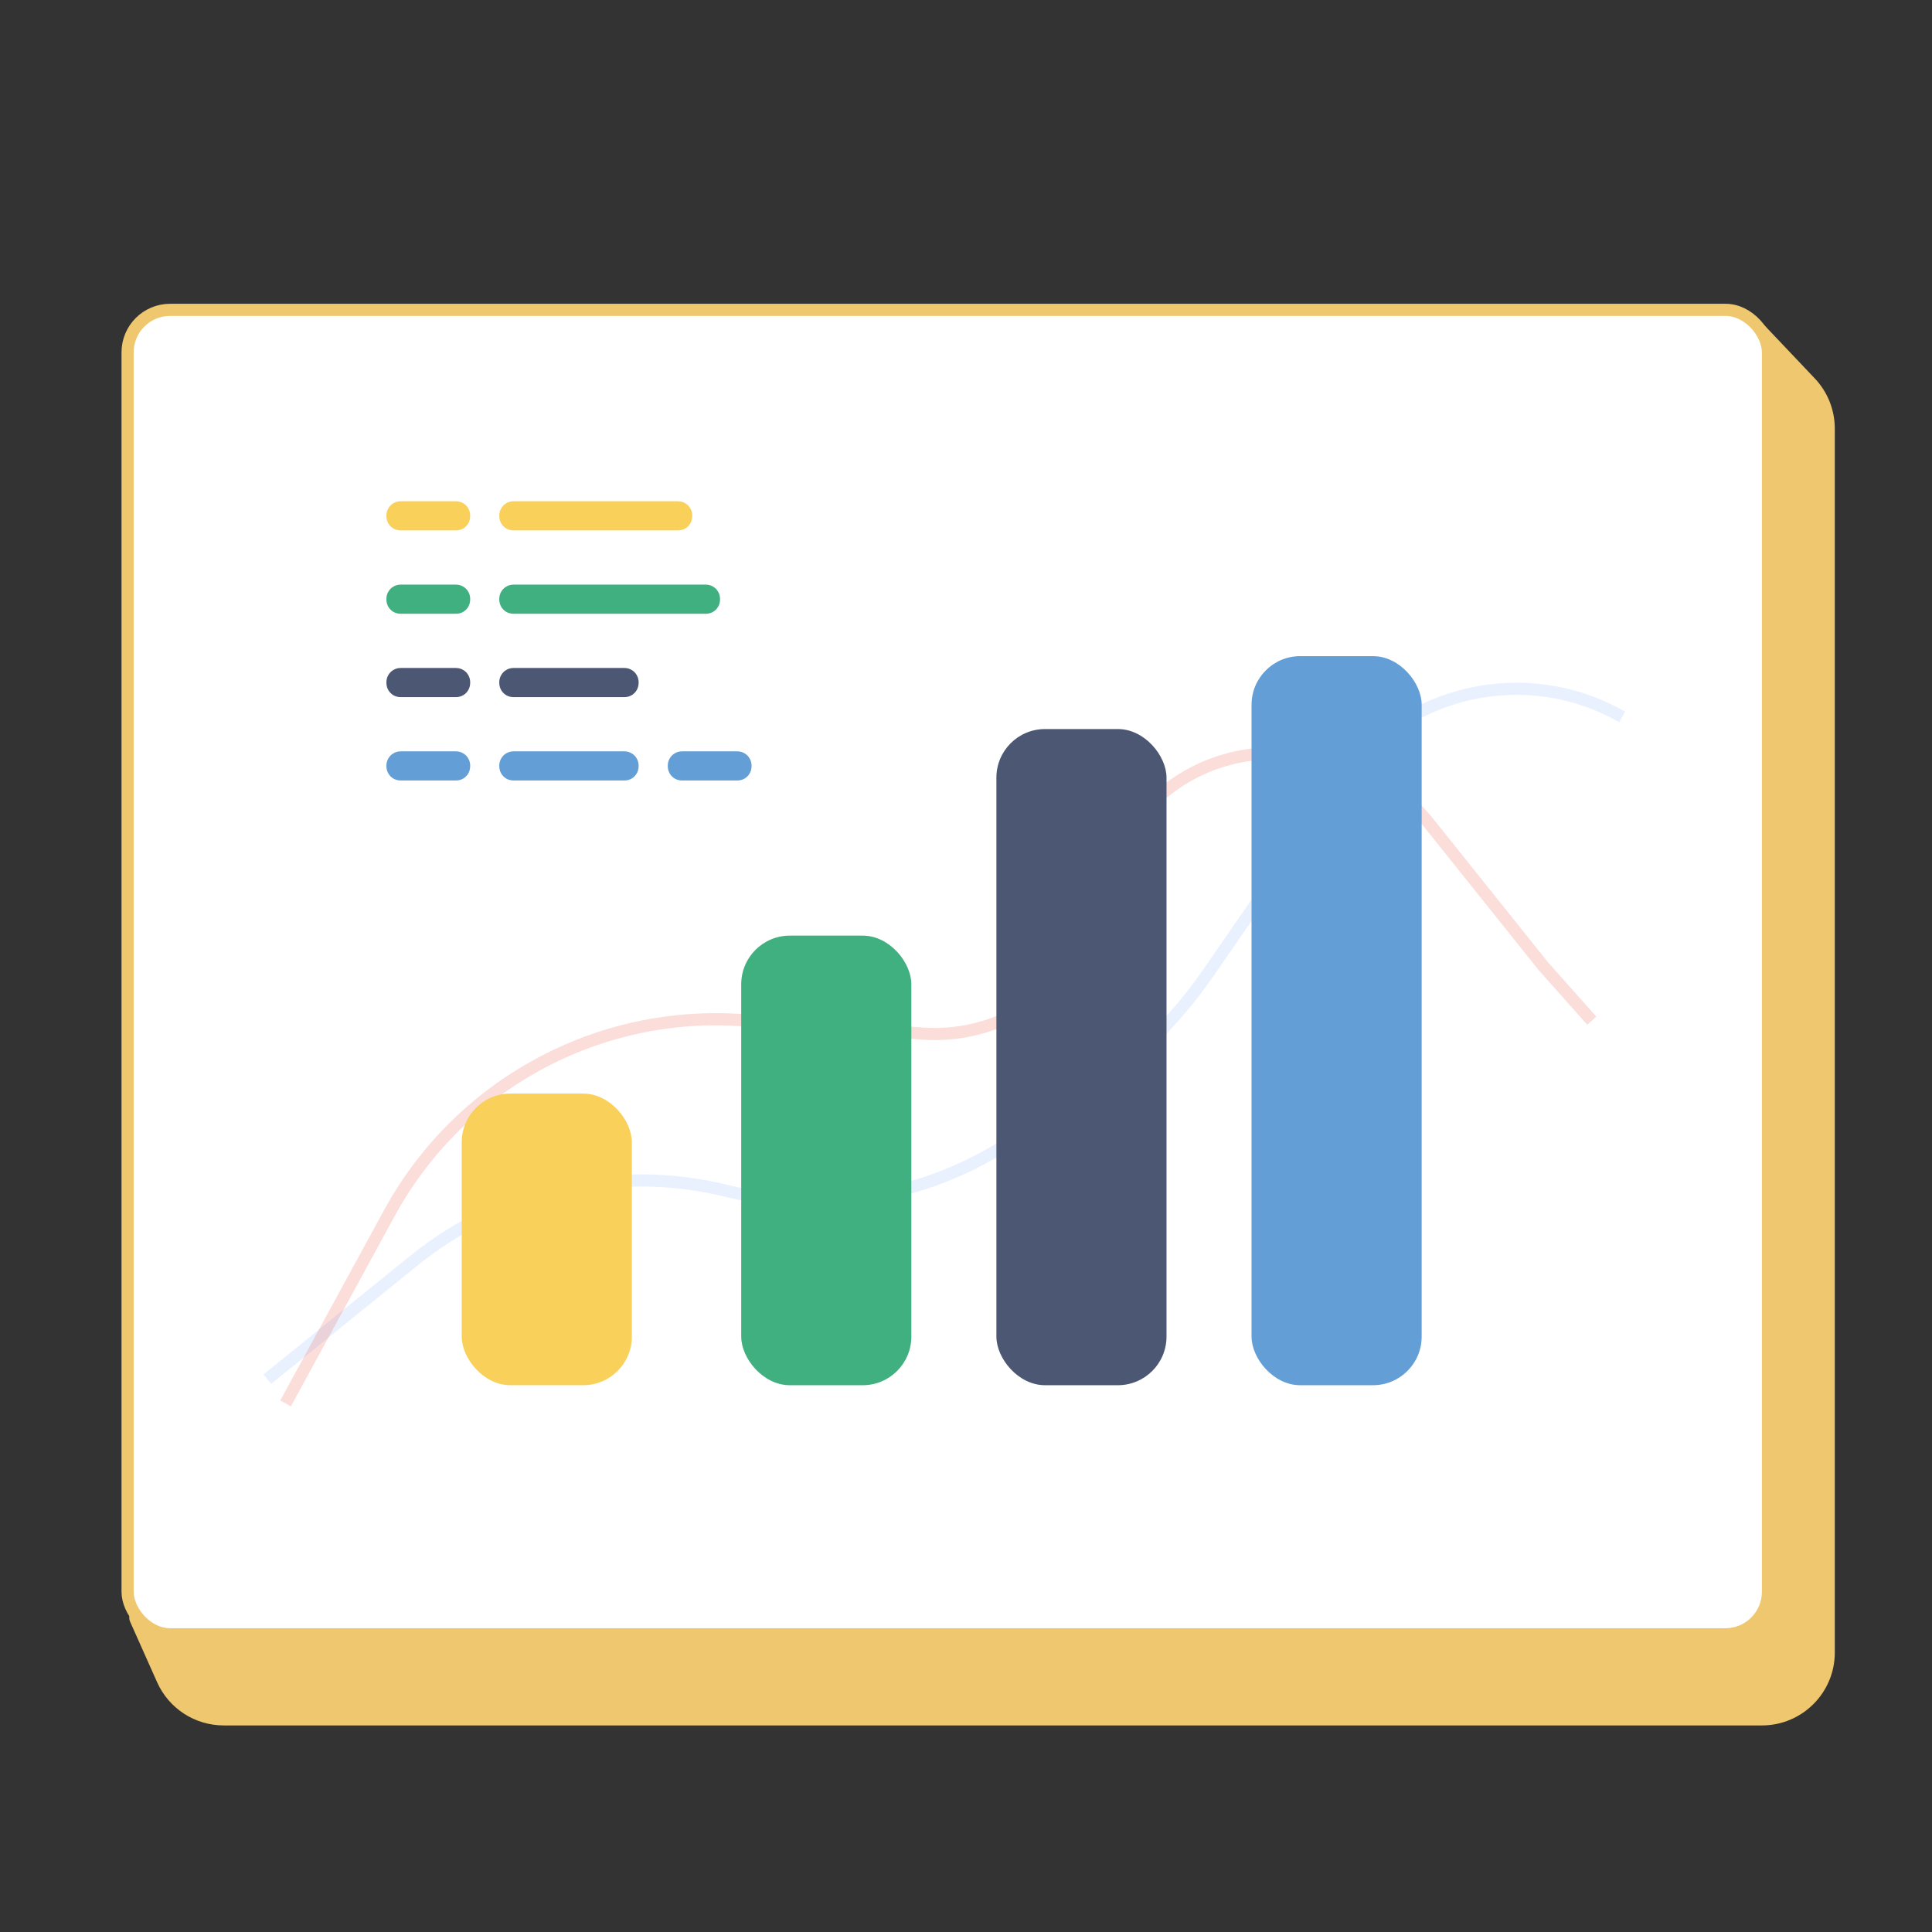 
<svg width="258" height="258" viewBox="0 0 258 258" fill="none" xmlns="http://www.w3.org/2000/svg">
<rect x="0" y="0" width="258" height="258" fill="#333333" stroke="none"/>
<rect x="27.586" y="51.925" width="206.075" height="24.34" rx="4.868" fill="#F9D15A"/>
<path d="M23.556 53.354H134.288H189.654H217.337L234.435 42.188L242.35 50.538C244.065 52.346 245.02 54.743 245.02 57.236V220.679C245.02 226.056 240.661 230.415 235.284 230.415H29.872C26.03 230.415 22.547 228.155 20.982 224.646L17.376 216.565C17.17 216.105 17.25 215.568 17.579 215.187L23.556 208.282V186.15V141.885V53.354Z" fill="#EEC76F"/>
<rect x="17.038" y="41.377" width="219.057" height="176.868" rx="5.679" fill="white"/>
<rect x="17.038" y="41.377" width="219.057" height="176.868" rx="5.679" stroke="#EEC76F" stroke-width="1.623"/>
<path d="M35.699 184.17L55.286 168.334C66.971 158.886 82.399 155.441 96.993 159.021V159.021C109.671 162.13 123.068 159.955 134.11 152.994L143.353 147.167C150.478 142.675 156.619 136.784 161.403 129.851L179.045 104.289C187.449 92.111 203.777 88.395 216.624 95.736V95.736" stroke="#E9F1FF" stroke-width="1.623"/>
<path d="M38.133 187.415L51.999 161.994C61.339 144.87 79.838 134.799 99.29 136.247L123.106 138.021C134.777 138.89 145.236 130.847 147.393 119.344V119.344C149.43 108.478 158.918 100.604 169.973 100.604H171.458C178.98 100.604 186.095 104.023 190.794 109.897L206.076 129L212.567 136.302" stroke="#EA4335" stroke-opacity="0.18" stroke-width="1.623"/>
<rect x="98.984" y="124.944" width="22.717" height="60.038" rx="6.491" fill="#40B081"/>
<rect x="133.059" y="97.358" width="22.717" height="87.623" rx="6.491" fill="#4C5773"/>
<rect x="167.133" y="87.623" width="22.717" height="97.359" rx="6.491" fill="#639FD6"/>
<rect x="61.66" y="146.038" width="22.717" height="38.943" rx="6.491" fill="#F9D15A"/>
<path d="M51.6 68.871C51.6 68.499 51.686 68.17 51.859 67.884C52.024 67.59 52.253 67.361 52.547 67.196C52.833 67.023 53.162 66.936 53.534 66.936H60.855C61.227 66.936 61.556 67.023 61.842 67.196C62.136 67.361 62.365 67.59 62.53 67.884C62.703 68.17 62.789 68.499 62.789 68.871V68.897C62.789 69.269 62.703 69.602 62.53 69.896C62.365 70.182 62.136 70.411 61.842 70.584C61.556 70.749 61.227 70.831 60.855 70.831H53.534C53.162 70.831 52.833 70.749 52.547 70.584C52.253 70.411 52.024 70.182 51.859 69.896C51.686 69.602 51.6 69.269 51.6 68.897V68.871ZM66.672 68.871C66.672 68.499 66.759 68.17 66.932 67.884C67.097 67.59 67.326 67.361 67.62 67.196C67.906 67.023 68.235 66.936 68.607 66.936H75.928C76.3 66.936 76.629 67.023 76.915 67.196C77.209 67.361 77.438 67.59 77.603 67.884C77.776 68.17 77.862 68.499 77.862 68.871V68.897C77.862 69.269 77.776 69.602 77.603 69.896C77.438 70.182 77.209 70.411 76.915 70.584C76.629 70.749 76.3 70.831 75.928 70.831H68.607C68.235 70.831 67.906 70.749 67.62 70.584C67.326 70.411 67.097 70.182 66.932 69.896C66.759 69.602 66.672 69.269 66.672 68.897V68.871ZM73.962 68.871C73.962 68.499 74.048 68.17 74.221 67.884C74.386 67.59 74.615 67.361 74.909 67.196C75.195 67.023 75.524 66.936 75.896 66.936H83.217C83.589 66.936 83.918 67.023 84.204 67.196C84.498 67.361 84.727 67.59 84.892 67.884C85.065 68.17 85.151 68.499 85.151 68.871V68.897C85.151 69.269 85.065 69.602 84.892 69.896C84.727 70.182 84.498 70.411 84.204 70.584C83.918 70.749 83.589 70.831 83.217 70.831H75.896C75.524 70.831 75.195 70.749 74.909 70.584C74.615 70.411 74.386 70.182 74.221 69.896C74.048 69.602 73.962 69.269 73.962 68.897V68.871ZM81.251 68.871C81.251 68.499 81.338 68.17 81.511 67.884C81.675 67.59 81.904 67.361 82.199 67.196C82.484 67.023 82.813 66.936 83.185 66.936H90.507C90.879 66.936 91.207 67.023 91.493 67.196C91.787 67.361 92.017 67.59 92.181 67.884C92.354 68.17 92.441 68.499 92.441 68.871V68.897C92.441 69.269 92.354 69.602 92.181 69.896C92.017 70.182 91.787 70.411 91.493 70.584C91.207 70.749 90.879 70.831 90.507 70.831H83.185C82.813 70.831 82.484 70.749 82.199 70.584C81.904 70.411 81.675 70.182 81.511 69.896C81.338 69.602 81.251 69.269 81.251 68.897V68.871Z" fill="#F9D15A"/>
<path d="M51.6 80.003C51.6 79.631 51.686 79.302 51.859 79.016C52.024 78.722 52.253 78.493 52.547 78.328C52.833 78.155 53.162 78.069 53.534 78.069H60.855C61.227 78.069 61.556 78.155 61.842 78.328C62.136 78.493 62.365 78.722 62.53 79.016C62.703 79.302 62.789 79.631 62.789 80.003V80.029C62.789 80.401 62.703 80.734 62.53 81.028C62.365 81.314 62.136 81.543 61.842 81.716C61.556 81.881 61.227 81.963 60.855 81.963H53.534C53.162 81.963 52.833 81.881 52.547 81.716C52.253 81.543 52.024 81.314 51.859 81.028C51.686 80.734 51.6 80.401 51.6 80.029V80.003ZM66.672 80.003C66.672 79.631 66.759 79.302 66.932 79.016C67.097 78.722 67.326 78.493 67.62 78.328C67.906 78.155 68.235 78.069 68.607 78.069H75.928C76.3 78.069 76.629 78.155 76.915 78.328C77.209 78.493 77.438 78.722 77.603 79.016C77.776 79.302 77.862 79.631 77.862 80.003V80.029C77.862 80.401 77.776 80.734 77.603 81.028C77.438 81.314 77.209 81.543 76.915 81.716C76.629 81.881 76.3 81.963 75.928 81.963H68.607C68.235 81.963 67.906 81.881 67.62 81.716C67.326 81.543 67.097 81.314 66.932 81.028C66.759 80.734 66.672 80.401 66.672 80.029V80.003ZM73.962 80.003C73.962 79.631 74.048 79.302 74.221 79.016C74.386 78.722 74.615 78.493 74.909 78.328C75.195 78.155 75.524 78.069 75.896 78.069H79.635C80.007 78.069 80.335 78.155 80.621 78.328C80.915 78.493 81.145 78.722 81.309 79.016C81.482 79.302 81.569 79.631 81.569 80.003V80.029C81.569 80.401 81.482 80.734 81.309 81.028C81.145 81.314 80.915 81.543 80.621 81.716C80.335 81.881 80.007 81.963 79.635 81.963H75.896C75.524 81.963 75.195 81.881 74.909 81.716C74.615 81.543 74.386 81.314 74.221 81.028C74.048 80.734 73.962 80.401 73.962 80.029V80.003ZM77.676 80.003C77.676 79.631 77.763 79.302 77.936 79.016C78.1 78.722 78.329 78.493 78.624 78.328C78.909 78.155 79.238 78.069 79.61 78.069H86.932C87.304 78.069 87.633 78.155 87.918 78.328C88.212 78.493 88.442 78.722 88.606 79.016C88.779 79.302 88.866 79.631 88.866 80.003V80.029C88.866 80.401 88.779 80.734 88.606 81.028C88.442 81.314 88.212 81.543 87.918 81.716C87.633 81.881 87.304 81.963 86.932 81.963H79.61C79.238 81.963 78.909 81.881 78.624 81.716C78.329 81.543 78.1 81.314 77.936 81.028C77.763 80.734 77.676 80.401 77.676 80.029V80.003ZM84.965 80.003C84.965 79.631 85.052 79.302 85.225 79.016C85.389 78.722 85.619 78.493 85.913 78.328C86.198 78.155 86.527 78.069 86.9 78.069H94.221C94.593 78.069 94.922 78.155 95.207 78.328C95.502 78.493 95.731 78.722 95.895 79.016C96.069 79.302 96.155 79.631 96.155 80.003V80.029C96.155 80.401 96.069 80.734 95.895 81.028C95.731 81.314 95.502 81.543 95.207 81.716C94.922 81.881 94.593 81.963 94.221 81.963H86.9C86.527 81.963 86.198 81.881 85.913 81.716C85.619 81.543 85.389 81.314 85.225 81.028C85.052 80.734 84.965 80.401 84.965 80.029V80.003Z" fill="#40B081"/>
<path d="M51.6 91.135C51.6 90.763 51.686 90.434 51.859 90.148C52.024 89.854 52.253 89.625 52.547 89.46C52.833 89.287 53.162 89.201 53.534 89.201H60.855C61.227 89.201 61.556 89.287 61.842 89.46C62.136 89.625 62.365 89.854 62.53 90.148C62.703 90.434 62.789 90.763 62.789 91.135V91.161C62.789 91.533 62.703 91.866 62.53 92.16C62.365 92.446 62.136 92.675 61.842 92.848C61.556 93.013 61.227 93.095 60.855 93.095H53.534C53.162 93.095 52.833 93.013 52.547 92.848C52.253 92.675 52.024 92.446 51.859 92.16C51.686 91.866 51.6 91.533 51.6 91.161V91.135ZM66.672 91.135C66.672 90.763 66.759 90.434 66.932 90.148C67.097 89.854 67.326 89.625 67.62 89.46C67.906 89.287 68.235 89.201 68.607 89.201H72.345C72.717 89.201 73.046 89.287 73.332 89.46C73.626 89.625 73.855 89.854 74.02 90.148C74.193 90.434 74.279 90.763 74.279 91.135V91.161C74.279 91.533 74.193 91.866 74.02 92.16C73.855 92.446 73.626 92.675 73.332 92.848C73.046 93.013 72.717 93.095 72.345 93.095H68.607C68.235 93.095 67.906 93.013 67.62 92.848C67.326 92.675 67.097 92.446 66.932 92.16C66.759 91.866 66.672 91.533 66.672 91.161V91.135ZM70.387 91.135C70.387 90.763 70.473 90.434 70.647 90.148C70.811 89.854 71.04 89.625 71.335 89.46C71.62 89.287 71.949 89.201 72.321 89.201H79.642C80.014 89.201 80.343 89.287 80.629 89.46C80.923 89.625 81.153 89.854 81.317 90.148C81.49 90.434 81.577 90.763 81.577 91.135V91.161C81.577 91.533 81.49 91.866 81.317 92.16C81.153 92.446 80.923 92.675 80.629 92.848C80.343 93.013 80.014 93.095 79.642 93.095H72.321C71.949 93.095 71.62 93.013 71.335 92.848C71.04 92.675 70.811 92.446 70.647 92.16C70.473 91.866 70.387 91.533 70.387 91.161V91.135ZM77.676 91.135C77.676 90.763 77.763 90.434 77.936 90.148C78.1 89.854 78.329 89.625 78.624 89.46C78.909 89.287 79.238 89.201 79.61 89.201H83.349C83.721 89.201 84.05 89.287 84.335 89.46C84.63 89.625 84.859 89.854 85.023 90.148C85.197 90.434 85.283 90.763 85.283 91.135V91.161C85.283 91.533 85.197 91.866 85.023 92.16C84.859 92.446 84.63 92.675 84.335 92.848C84.05 93.013 83.721 93.095 83.349 93.095H79.61C79.238 93.095 78.909 93.013 78.624 92.848C78.329 92.675 78.1 92.446 77.936 92.16C77.763 91.866 77.676 91.533 77.676 91.161V91.135Z" fill="#4C5773"/>
<path d="M51.6 102.267C51.6 101.895 51.686 101.566 51.859 101.28C52.024 100.986 52.253 100.757 52.547 100.592C52.833 100.419 53.162 100.333 53.534 100.333H60.855C61.227 100.333 61.556 100.419 61.842 100.592C62.136 100.757 62.365 100.986 62.53 101.28C62.703 101.566 62.789 101.895 62.789 102.267V102.293C62.789 102.665 62.703 102.998 62.53 103.292C62.365 103.578 62.136 103.807 61.842 103.98C61.556 104.145 61.227 104.227 60.855 104.227H53.534C53.162 104.227 52.833 104.145 52.547 103.98C52.253 103.807 52.024 103.578 51.859 103.292C51.686 102.998 51.6 102.665 51.6 102.293V102.267ZM66.672 102.267C66.672 101.895 66.759 101.566 66.932 101.28C67.097 100.986 67.326 100.757 67.62 100.592C67.906 100.419 68.235 100.333 68.607 100.333H72.345C72.717 100.333 73.046 100.419 73.332 100.592C73.626 100.757 73.855 100.986 74.02 101.28C74.193 101.566 74.279 101.895 74.279 102.267V102.293C74.279 102.665 74.193 102.998 74.02 103.292C73.855 103.578 73.626 103.807 73.332 103.98C73.046 104.145 72.717 104.227 72.345 104.227H68.607C68.235 104.227 67.906 104.145 67.62 103.98C67.326 103.807 67.097 103.578 66.932 103.292C66.759 102.998 66.672 102.665 66.672 102.293V102.267ZM70.387 102.267C70.387 101.895 70.473 101.566 70.647 101.28C70.811 100.986 71.04 100.757 71.335 100.592C71.62 100.419 71.949 100.333 72.321 100.333H79.642C80.014 100.333 80.343 100.419 80.629 100.592C80.923 100.757 81.153 100.986 81.317 101.28C81.49 101.566 81.577 101.895 81.577 102.267V102.293C81.577 102.665 81.49 102.998 81.317 103.292C81.153 103.578 80.923 103.807 80.629 103.98C80.343 104.145 80.014 104.227 79.642 104.227H72.321C71.949 104.227 71.62 104.145 71.335 103.98C71.04 103.807 70.811 103.578 70.647 103.292C70.473 102.998 70.387 102.665 70.387 102.293V102.267ZM77.676 102.267C77.676 101.895 77.763 101.566 77.936 101.28C78.1 100.986 78.329 100.757 78.624 100.592C78.909 100.419 79.238 100.333 79.61 100.333H83.349C83.721 100.333 84.05 100.419 84.335 100.592C84.63 100.757 84.859 100.986 85.023 101.28C85.197 101.566 85.283 101.895 85.283 102.267V102.293C85.283 102.665 85.197 102.998 85.023 103.292C84.859 103.578 84.63 103.807 84.335 103.98C84.05 104.145 83.721 104.227 83.349 104.227H79.61C79.238 104.227 78.909 104.145 78.624 103.98C78.329 103.807 78.1 103.578 77.936 103.292C77.763 102.998 77.676 102.665 77.676 102.293V102.267ZM89.174 102.267C89.174 101.895 89.26 101.566 89.434 101.28C89.598 100.986 89.827 100.757 90.122 100.592C90.407 100.419 90.736 100.333 91.108 100.333H98.43C98.802 100.333 99.13 100.419 99.416 100.592C99.71 100.757 99.94 100.986 100.104 101.28C100.277 101.566 100.364 101.895 100.364 102.267V102.293C100.364 102.665 100.277 102.998 100.104 103.292C99.94 103.578 99.71 103.807 99.416 103.98C99.13 104.145 98.802 104.227 98.43 104.227H91.108C90.736 104.227 90.407 104.145 90.122 103.98C89.827 103.807 89.598 103.578 89.434 103.292C89.26 102.998 89.174 102.665 89.174 102.293V102.267Z" fill="#639FD6"/>
</svg>
